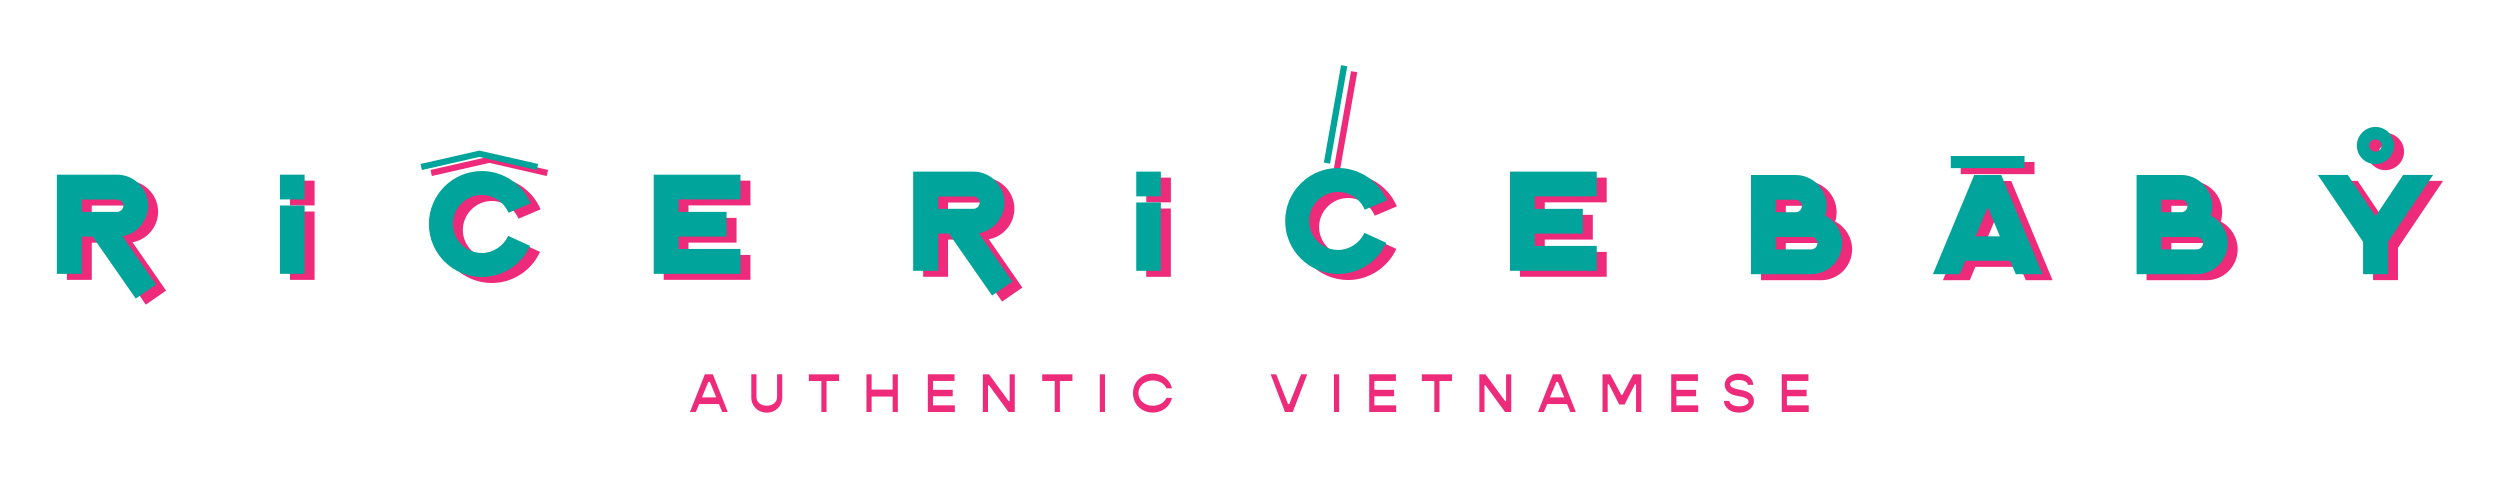 <?xml version="1.0" encoding="utf-8"?>
<!-- Generator: Adobe Illustrator 23.0.2, SVG Export Plug-In . SVG Version: 6.00 Build 0)  -->
<svg version="1.1" xmlns="http://www.w3.org/2000/svg" xmlns:xlink="http://www.w3.org/1999/xlink" x="0px" y="0px"
	 viewBox="0 0 518 99" style="enable-background:new 0 0 518 99;" xml:space="preserve">
<style type="text/css">
	.st0{fill:#EE2A7B;}
	.st1{fill:#00A49A;}
</style>
<g id="C">
</g>
<g id="_x2B_">
</g>
<g id="F">
	<g>
		<g>
			<path class="st0" d="M148.97,83.72h-4.11l-0.68,1.64h-1.22l3.09-7.81h1.65l3.09,7.81h-1.14L148.97,83.72z M148.41,82.34
				l-1.32-3.22h-0.32l-1.33,3.22H148.41z"/>
			<path class="st0" d="M155.67,82.35v-4.8h1.07v4.77c0,1.01,0.91,1.75,2.13,1.75c1.22,0,2.14-0.75,2.14-1.75v-4.77h1.07v4.8
				c0,1.8-1.38,3.15-3.21,3.15C157.05,85.5,155.67,84.15,155.67,82.35z"/>
			<path class="st0" d="M173.85,78.94h-2.59v6.43h-1.07v-6.43h-2.59v-1.38h6.26V78.94z"/>
			<path class="st0" d="M186.03,77.56v7.81h-1.07v-3.2h-4.36v3.2h-1.07v-7.81h1.07v3.16h4.36v-3.16H186.03z"/>
			<path class="st0" d="M197.84,83.98v1.38h-5.59v-7.81h5.53v1.38h-4.46v1.83h4.08v1.34h-4.08v1.88H197.84z"/>
			<path class="st0" d="M203.65,77.56h1.27l4.07,5.55h0.2v-5.55h1.07v7.81h-1.28l-4.07-5.56h-0.19v5.56h-1.07V77.56z"/>
			<path class="st0" d="M222.2,78.94h-2.59v6.43h-1.07v-6.43h-2.59v-1.38h6.26V78.94z"/>
			<path class="st0" d="M227.88,77.56h1.07v7.81h-1.07V77.56z"/>
			<path class="st0" d="M234.76,81.46c0-2.3,1.78-4.04,4.11-4.04c1.99,0,3.56,1.27,3.97,3.04h-1.15c-0.43-0.96-1.49-1.63-2.82-1.63
				c-1.7,0-2.99,1.12-2.99,2.62c0,1.5,1.29,2.62,2.99,2.62c1.32,0,2.39-0.67,2.82-1.63h1.15c-0.41,1.78-1.98,3.04-3.97,3.04
				C236.54,85.5,234.76,83.76,234.76,81.46z"/>
			<path class="st0" d="M263.28,77.56h1.15l2.45,6.17h0.26l2.45-6.17h1.26l-2.99,7.81h-1.61L263.28,77.56z"/>
			<path class="st0" d="M276.4,77.56h1.07v7.81h-1.07V77.56z"/>
			<path class="st0" d="M289.29,83.98v1.38h-5.59v-7.81h5.53v1.38h-4.46v1.83h4.08v1.34h-4.08v1.88H289.29z"/>
			<path class="st0" d="M300.85,78.94h-2.59v6.43h-1.07v-6.43h-2.59v-1.38h6.26V78.94z"/>
			<path class="st0" d="M306.52,77.56h1.27l4.07,5.55h0.2v-5.55h1.07v7.81h-1.28l-4.07-5.56h-0.19v5.56h-1.07V77.56z"/>
			<path class="st0" d="M324.69,83.72h-4.11l-0.68,1.64h-1.22l3.09-7.81h1.65l3.09,7.81h-1.14L324.69,83.72z M324.12,82.34
				l-1.32-3.22h-0.32l-1.34,3.22H324.12z"/>
			<path class="st0" d="M332.05,77.56h1.6l2.26,4.25h0.26l2.25-4.25h1.66v7.81h-1.09v-5.74h-0.25l-2.12,4.17h-1.13l-2.12-4.17h-0.26
				v5.74h-1.07V77.56z"/>
			<path class="st0" d="M351.87,83.98v1.38h-5.59v-7.81h5.53v1.38h-4.46v1.83h4.08v1.34h-4.08v1.88H351.87z"/>
			<path class="st0" d="M357.21,83.07h1.12c0,0.63,0.88,1.12,2.07,1.12c1.05,0,1.91-0.4,1.91-0.98c0-0.76-1.35-1.01-2.31-1.17
				c-1.52-0.26-2.64-1.01-2.64-2.31c0-1.39,1.29-2.31,2.92-2.31c1.72,0,2.99,1.02,2.99,2.33h-1.12c0-0.58-0.8-1.02-1.9-1.02
				c-1,0-1.78,0.36-1.78,0.93c0,0.72,1.49,1.01,2.15,1.11c1.62,0.27,2.79,0.96,2.79,2.32c0,1.46-1.37,2.41-3.08,2.41
				C358.56,85.5,357.21,84.46,357.21,83.07z"/>
			<path class="st0" d="M374.77,83.98v1.38h-5.59v-7.81h5.53v1.38h-4.46v1.83h4.08v1.34h-4.08v1.88H374.77z"/>
		</g>
		<g>
			<g>
				<g>
					<g>
						<path class="st0" d="M34.41,60.21l-4.2,2.91l-8.94-12.84h-2.25v7.71h-5.16V37.43h12.48c3.54,0,6.42,2.91,6.42,6.45
							c0,3.07-2.25,5.79-5.3,6.31L34.41,60.21z M27.63,43.88c0-0.71-0.58-1.29-1.29-1.29h-7.33v2.55h7.33
							C27.03,45.14,27.63,44.57,27.63,43.88z"/>
						<path class="st0" d="M65.18,37.43v5.13h-5.1v-5.13H65.18z M60.08,43.83h5.1v14.16h-5.1V43.83z"/>
						<path class="st0" d="M113.57,35.21l-0.3,1.26l-11.88-2.72l-11.91,2.72l-0.27-1.26l12.18-2.77L113.57,35.21z M111.9,52.19
							c-1.78,3.9-5.71,6.45-9.99,6.45c-6.06,0-10.97-4.91-10.97-10.98c0-6.06,4.91-10.98,10.97-10.98c4.36,0,8.4,2.66,10.1,6.69
							l-4.58,1.95c-0.93-2.2-3.13-3.68-5.52-3.68c-3.29,0-6.01,2.72-6.01,6.01s2.72,6.01,6.01,6.01c2.33,0,4.47-1.43,5.46-3.54
							L111.9,52.19z"/>
						<path class="st0" d="M142.65,42.56v2.58h9.96v5.13h-9.96v2.55h12.84v5.16h-17.97V37.43h17.97v5.13H142.65z"/>
					</g>
					<g>
						<path class="st1" d="M32.33,58.96l-4.2,2.91l-8.94-12.84h-2.25v7.71h-5.16V36.19h12.48c3.54,0,6.42,2.91,6.42,6.45
							c0,3.07-2.25,5.79-5.3,6.31L32.33,58.96z M25.56,42.64c0-0.71-0.58-1.29-1.29-1.29h-7.33v2.55h7.33
							C24.95,43.9,25.56,43.32,25.56,42.64z"/>
						<path class="st1" d="M63.11,36.19v5.13h-5.1v-5.13H63.11z M58.01,42.58h5.1v14.16h-5.1V42.58z"/>
						<path class="st1" d="M111.5,33.97l-0.3,1.26l-11.88-2.72l-11.91,2.72l-0.27-1.26l12.18-2.77L111.5,33.97z M109.83,50.95
							c-1.78,3.9-5.71,6.45-9.99,6.45c-6.06,0-10.97-4.91-10.97-10.98c0-6.06,4.91-10.98,10.97-10.98c4.36,0,8.4,2.66,10.1,6.69
							l-4.58,1.95c-0.93-2.2-3.13-3.68-5.52-3.68c-3.29,0-6.01,2.72-6.01,6.01s2.72,6.01,6.01,6.01c2.33,0,4.47-1.43,5.46-3.54
							L109.83,50.95z"/>
						<path class="st1" d="M140.58,41.32v2.58h9.96v5.13h-9.96v2.55h12.84v5.16h-17.97V36.19h17.97v5.13H140.58z"/>
					</g>
				</g>
			</g>
			<path class="st0" d="M211.83,59.58l-4.2,2.91l-8.94-12.84h-2.25v7.71h-5.16V36.8h12.48c3.54,0,6.42,2.91,6.42,6.45
				c0,3.07-2.25,5.79-5.3,6.31L211.83,59.58z M205.05,43.25c0-0.71-0.58-1.29-1.29-1.29h-7.33v2.55h7.33
				C204.45,44.51,205.05,43.94,205.05,43.25z"/>
			<path class="st0" d="M242.61,36.8v5.13h-5.1V36.8H242.61z M237.5,43.2h5.1v14.16h-5.1V43.2z"/>
			<path class="st0" d="M289.32,51.57c-1.78,3.9-5.71,6.45-9.99,6.45c-6.06,0-10.97-4.91-10.97-10.98c0-6.06,4.91-10.98,10.97-10.98
				c4.36,0,8.4,2.66,10.1,6.69l-4.58,1.95c-0.93-2.2-3.13-3.68-5.52-3.68c-3.29,0-6.01,2.72-6.01,6.01c0,3.29,2.72,6.01,6.01,6.01
				c2.33,0,4.47-1.43,5.46-3.54L289.32,51.57z M276.37,34.94l3.57-20.19l1.29,0.22l-3.57,20.19L276.37,34.94z"/>
			<path class="st0" d="M320.07,41.93v2.58h9.96v5.13h-9.96v2.55h12.84v5.16h-17.97V36.8h17.97v5.13H320.07z"/>
			<path class="st1" d="M209.76,58.33l-4.2,2.91l-8.94-12.84h-2.25v7.71h-5.16V35.56h12.48c3.54,0,6.42,2.91,6.42,6.45
				c0,3.07-2.25,5.79-5.3,6.31L209.76,58.33z M202.98,42.01c0-0.71-0.58-1.29-1.29-1.29h-7.33v2.55h7.33
				C202.38,43.27,202.98,42.69,202.98,42.01z"/>
			<path class="st1" d="M240.53,35.56v5.13h-5.1v-5.13H240.53z M235.43,41.95h5.1v14.16h-5.1V41.95z"/>
			<path class="st1" d="M287.25,50.32c-1.78,3.9-5.71,6.45-9.99,6.45c-6.06,0-10.97-4.91-10.97-10.98c0-6.06,4.91-10.98,10.97-10.98
				c4.36,0,8.4,2.66,10.1,6.69l-4.58,1.95c-0.93-2.2-3.13-3.68-5.52-3.68c-3.29,0-6.01,2.72-6.01,6.01s2.72,6.01,6.01,6.01
				c2.33,0,4.47-1.43,5.46-3.54L287.25,50.32z M274.3,33.69l3.57-20.19l1.29,0.22l-3.57,20.19L274.3,33.69z"/>
			<path class="st1" d="M318,40.69v2.58h9.96v5.13H318v2.55h12.84v5.16h-17.97V35.56h17.97v5.13H318z"/>
			<path class="st0" d="M383.76,51.64c0,3.54-2.88,6.42-6.42,6.42h-12.46V37.51h9.25c3.51,0,6.42,2.91,6.42,6.42
				c0,0.66-0.11,1.34-0.3,1.98C382.39,47,383.76,49.25,383.76,51.64z M370.02,45.22h4.12c0.71,0,1.29-0.58,1.29-1.29
				c0-0.71-0.58-1.29-1.29-1.29h-4.12V45.22z M378.63,51.64c0-0.71-0.58-1.29-1.29-1.29h-7.33v2.58h7.33
				C378.06,52.93,378.63,52.35,378.63,51.64z"/>
			<path class="st0" d="M418.56,55.29h-9.27l-1.15,2.77h-5.57l8.56-20.55h5.6l8.56,20.55h-5.54L418.56,55.29z M421.55,36.08h-15.28
				v-2.52h15.28V36.08z M416.45,50.21l-2.52-6.01l-2.52,6.01H416.45z"/>
			<path class="st0" d="M463.65,51.64c0,3.54-2.88,6.42-6.42,6.42h-12.46V37.51h9.25c3.51,0,6.42,2.91,6.42,6.42
				c0,0.66-0.11,1.34-0.3,1.98C462.28,47,463.65,49.25,463.65,51.64z M449.91,45.22h4.12c0.71,0,1.29-0.58,1.29-1.29
				c0-0.71-0.58-1.29-1.29-1.29h-4.12V45.22z M458.52,51.64c0-0.71-0.58-1.29-1.29-1.29h-7.33v2.58h7.33
				C457.95,52.93,458.52,52.35,458.52,51.64z"/>
			<path class="st0" d="M496.86,51.36v6.69h-5.16v-6.69l-9.38-13.88h6.2l5.76,8.56l5.73-8.56h6.2L496.86,51.36z M498.12,31.42
				c0,2.11-1.76,3.84-3.87,3.84s-3.84-1.73-3.84-3.84s1.73-3.87,3.84-3.87C496.39,27.55,498.12,29.28,498.12,31.42z M495.54,31.42
				c0-0.71-0.58-1.29-1.29-1.29s-1.29,0.58-1.29,1.29c0,0.69,0.6,1.26,1.29,1.26S495.54,32.1,495.54,31.42z"/>
			<path class="st1" d="M381.69,50.39c0,3.54-2.88,6.42-6.42,6.42h-12.46V36.26h9.25c3.51,0,6.42,2.91,6.42,6.42
				c0,0.66-0.11,1.34-0.3,1.98C380.32,45.76,381.69,48.01,381.69,50.39z M367.94,43.97h4.12c0.71,0,1.29-0.58,1.29-1.29
				c0-0.71-0.58-1.29-1.29-1.29h-4.12V43.97z M376.56,50.39c0-0.71-0.58-1.29-1.29-1.29h-7.33v2.58h7.33
				C375.98,51.68,376.56,51.11,376.56,50.39z"/>
			<path class="st1" d="M416.49,54.04h-9.27l-1.15,2.77h-5.57l8.56-20.55h5.6l8.56,20.55h-5.54L416.49,54.04z M419.48,34.84H404.2
				v-2.52h15.28V34.84z M414.38,48.97l-2.52-6.01l-2.52,6.01H414.38z"/>
			<path class="st1" d="M461.58,50.39c0,3.54-2.88,6.42-6.42,6.42H442.7V36.26h9.25c3.51,0,6.42,2.91,6.42,6.42
				c0,0.66-0.11,1.34-0.3,1.98C460.21,45.76,461.58,48.01,461.58,50.39z M447.83,43.97h4.12c0.71,0,1.29-0.58,1.29-1.29
				c0-0.71-0.58-1.29-1.29-1.29h-4.12V43.97z M456.45,50.39c0-0.71-0.58-1.29-1.29-1.29h-7.33v2.58h7.33
				C455.87,51.68,456.45,51.11,456.45,50.39z"/>
			<path class="st1" d="M494.79,50.12v6.69h-5.16v-6.69l-9.38-13.88h6.2l5.76,8.56l5.73-8.56h6.2L494.79,50.12z M496.05,30.17
				c0,2.11-1.76,3.84-3.87,3.84s-3.84-1.73-3.84-3.84s1.73-3.87,3.84-3.87C494.32,26.3,496.05,28.03,496.05,30.17z M493.47,30.17
				c0-0.71-0.58-1.29-1.29-1.29s-1.29,0.58-1.29,1.29c0,0.69,0.6,1.26,1.29,1.26S493.47,30.86,493.47,30.17z"/>
		</g>
	</g>
</g>
</svg>
